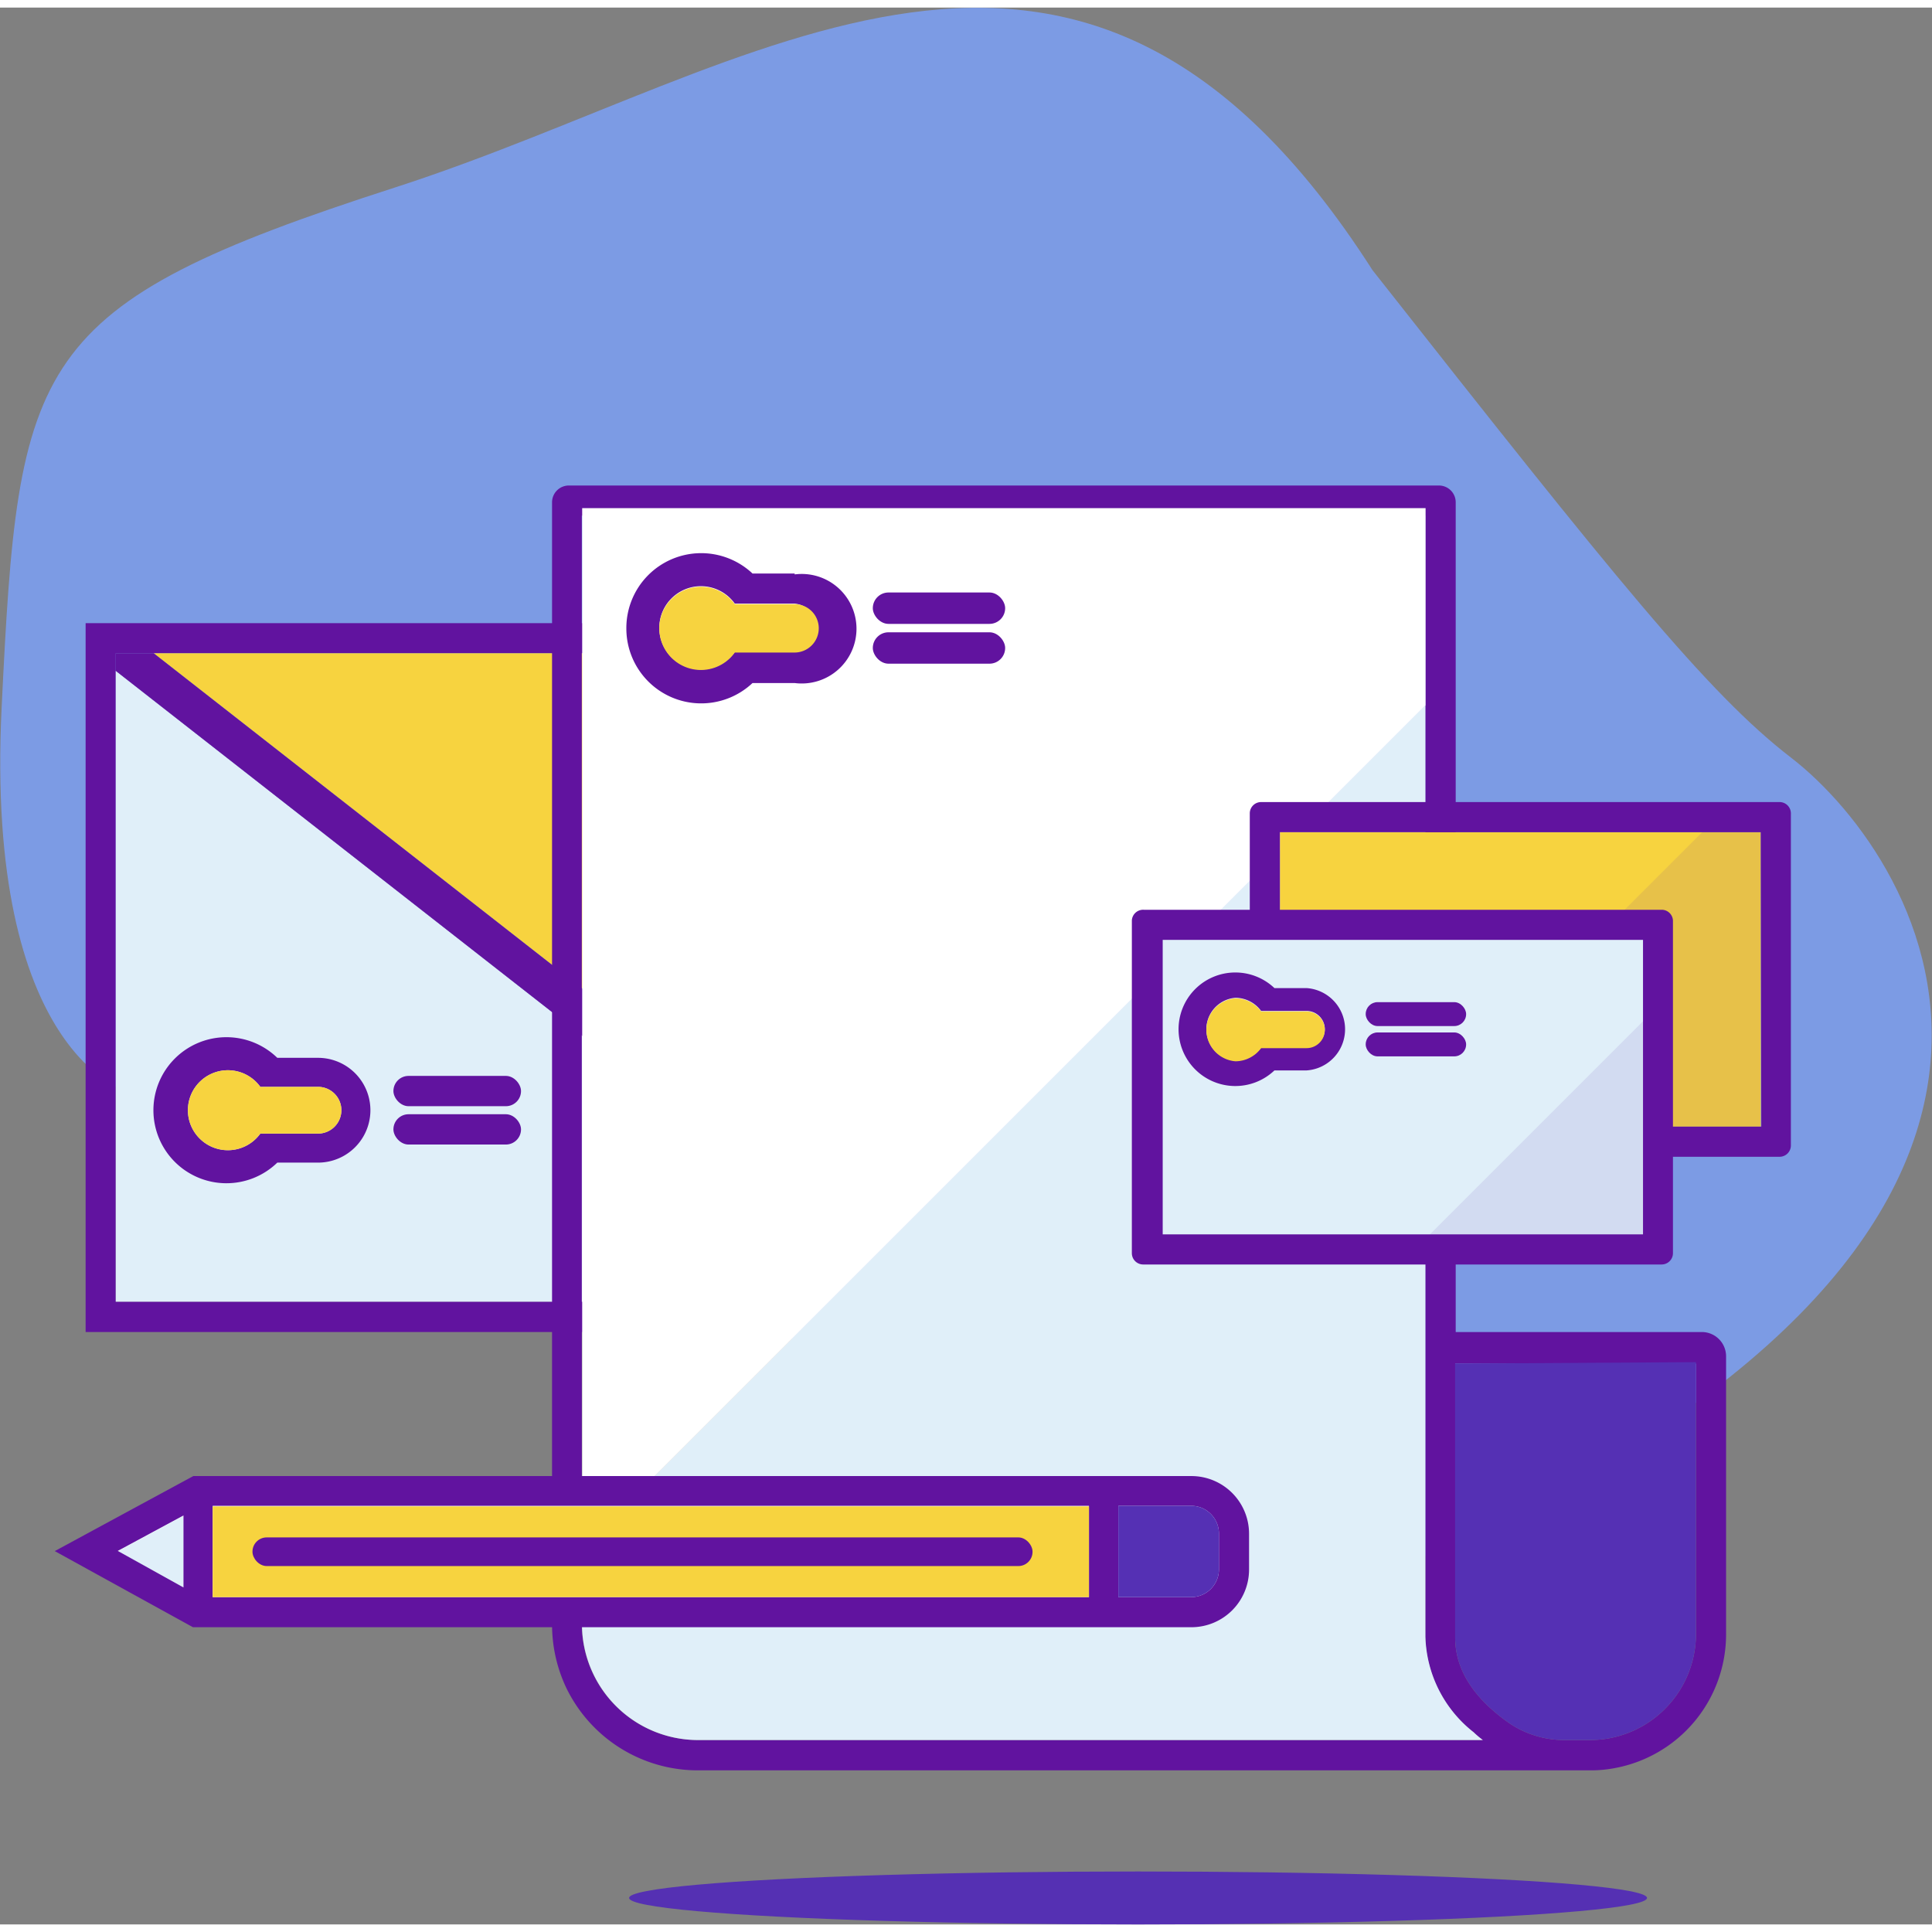 <svg xmlns="http://www.w3.org/2000/svg" viewBox="0 0 105.83 105" width="105"><rect x="0" y="0" width="105.83" height="105" fill="#808080" stroke="none"/><defs><style>.a{fill:#7c9be4;}.b{fill:#61139f;}.c{fill:#e0eff9;}.d{fill:#f7d33f;}.e{fill:#cedbf5;}.f{fill:#5530b4;}.g{fill:#5530b3;}.h{fill:#fff;}.i{fill:none;stroke:#fff;stroke-miterlimit:10;stroke-width:0.5px;}.j{fill:#5725a4;opacity:0.1;}</style></defs><title>icon-assets</title><path class="a" d="M7,59.38s-7.84-2-6.91-21.05,1.46-22,21.53-28.47S59.1-10.75,75.18,14.38C88.47,31.26,93.54,37.57,98.1,41.08c7.26,5.6,20,26.12-21.24,44.29Z"/><path class="b" d="M4.69,33.72V72.55H43.51V33.72ZM41.86,70.89H6.34V35.37H41.86Z"/><polygon class="b" points="41.86 64.11 41.86 70.89 6.34 70.89 6.34 36.33 41.86 64.11"/><polygon class="c" points="41.86 64.11 41.86 70.89 6.34 70.89 6.34 36.33 41.86 64.11"/><polygon class="d" points="41.86 35.37 41.86 61.53 8.42 35.37 41.86 35.37"/><polygon class="b" points="41.86 61.53 41.86 64.11 6.34 36.33 6.34 35.37 8.42 35.37 41.86 61.53"/><rect class="b" x="21.55" y="58.52" width="6.99" height="1.66" rx="0.83" ry="0.83"/><rect class="b" x="21.55" y="60.62" width="6.99" height="1.66" rx="0.83" ry="0.83"/><path class="b" d="M17.42,57.53H15.19a4,4,0,1,0,0,5.74h2.23a2.87,2.87,0,0,0,0-5.74Zm0,4.15H14.26a2.19,2.19,0,1,1,0-2.56h3.16a1.28,1.28,0,0,1,0,2.56Z"/><path class="d" d="M18.7,60.4a1.28,1.28,0,0,1-1.28,1.28H14.26a2.19,2.19,0,1,1,0-2.56h3.16A1.28,1.28,0,0,1,18.7,60.4Z"/><path class="e" d="M81.23,94.49h-.5a6.89,6.89,0,0,1-2.64-5.25v-.41A7.14,7.14,0,0,0,81.23,94.49Z"/><path class="b" d="M93.22,72.55H79.74V27.1a.92.92,0,0,0-.92-.92H31.16a.92.92,0,0,0-.92.92V88.55A8.1,8.1,0,0,0,31,92a8,8,0,0,0,7.23,4.56H87.09a6.88,6.88,0,0,0,1.29-.11,7.45,7.45,0,0,0,6.17-7.34V73.87A1.33,1.33,0,0,0,93.22,72.55Zm-55,22.35a6.36,6.36,0,0,1-6.35-6.35V27.83h46.2V89.24a6.89,6.89,0,0,0,2.64,5.25,5,5,0,0,0,.5.41ZM92.9,89.1a5.81,5.81,0,0,1-5.81,5.8H85.77A5.39,5.39,0,0,1,82.71,94c-1.64-1.14-3-2.68-3-4.72v-15H92.9Z"/><path class="f" d="M92.9,74.2V89.09a5.81,5.81,0,0,1-5.81,5.81H85.77A5.39,5.39,0,0,1,82.71,94c-1.64-1.14-3-2.68-3-4.72v-15Z"/><rect class="b" x="59.65" y="82.1" width="1.58" height="4.97"/><ellipse class="g" cx="62.34" cy="103.55" rx="27.88" ry="1.45"/><path class="c" d="M81.23,94.9h-43a6.36,6.36,0,0,1-6.35-6.35V84.42l46.2-46.2v51a6.89,6.89,0,0,0,2.64,5.25A5,5,0,0,0,81.23,94.9Z"/><polygon class="h" points="78.09 27.42 78.09 38.22 31.89 84.42 31.89 27.42 78.09 27.42"/><rect class="b" x="47.81" y="32.04" width="7.25" height="1.72" rx="0.86" ry="0.86"/><rect class="b" x="47.81" y="34.22" width="7.25" height="1.72" rx="0.86" ry="0.86"/><path class="b" d="M43.53,31H41.22a4.1,4.1,0,0,0-6.91,3,4.1,4.1,0,0,0,6.91,3h2.31a3,3,0,1,0,0-5.95Zm0,4.3H40.25a2.28,2.28,0,1,1,0-2.65h3.28a1.33,1.33,0,0,1,0,2.65Z"/><path class="d" d="M44.85,34a1.33,1.33,0,0,1-1.32,1.33H40.25a2.28,2.28,0,1,1,0-2.65h3.28A1.32,1.32,0,0,1,44.85,34Z"/><polygon class="i" points="10.05 82.62 10.05 86.54 6.45 84.56 10.05 82.62"/><polygon class="i" points="10.05 82.62 10.05 86.54 6.45 84.56 10.05 82.62"/><polygon class="c" points="10.05 82.62 10.05 86.54 6.45 84.56 10.05 82.62"/><rect class="i" x="11.65" y="82.1" width="48" height="4.97"/><path class="b" d="M65.26,80.44H10.59L3,84.55l7.57,4.17H65.26a3.16,3.16,0,0,0,3.16-3.17V83.61A3.16,3.16,0,0,0,65.26,80.44Zm-55.21,6.1-3.6-2,3.6-1.94Zm1.6.53v-5h48v5Zm55.12-1.52a1.52,1.52,0,0,1-1.51,1.52h-4v-5h4a1.52,1.52,0,0,1,1.51,1.51Z"/><rect class="d" x="11.65" y="82.1" width="48" height="4.97"/><rect class="b" x="13.83" y="83.8" width="42.73" height="1.57" rx="0.78" ry="0.78"/><path class="f" d="M66.77,83.61v1.94a1.52,1.52,0,0,1-1.51,1.52h-4v-5h4A1.52,1.52,0,0,1,66.77,83.61Z"/><rect class="d" x="70.11" y="45.17" width="26.34" height="16.13"/><polygon class="j" points="96.45 45.17 96.45 61.3 77.11 61.3 93.24 45.17 96.45 45.17"/><path class="b" d="M97.48,43.52H69.08a.62.62,0,0,0-.62.62V62.33a.62.62,0,0,0,.62.62h28.4a.62.62,0,0,0,.62-.62V44.14A.62.62,0,0,0,97.48,43.52Zm-1,17.78H70.11V45.17H96.45Z"/><rect class="c" x="63.24" y="50.77" width="27.24" height="16.73"/><rect class="b" x="74.81" y="54.48" width="5.5" height="1.31" rx="0.65" ry="0.65"/><rect class="b" x="74.81" y="56.14" width="5.5" height="1.31" rx="0.65" ry="0.65"/><path class="b" d="M71.57,53.71H69.81a3.11,3.11,0,1,0,0,4.51h1.76a2.26,2.26,0,0,0,0-4.51Zm0,3.26H69.08a1.76,1.76,0,0,1-1.4.72,1.73,1.73,0,0,1,0-3.45,1.76,1.76,0,0,1,1.4.72h2.49a1,1,0,0,1,0,2Z"/><path class="d" d="M72.57,56a1,1,0,0,1-1,1H69.08a1.76,1.76,0,0,1-1.4.72,1.73,1.73,0,0,1,0-3.45,1.76,1.76,0,0,1,1.4.72h2.49A1,1,0,0,1,72.57,56Z"/><polygon class="j" points="90.55 54.98 90.55 67.72 77.81 67.72 90.55 54.98"/><path class="b" d="M91.06,49.42H62.66A.62.62,0,0,0,62,50V68.23a.62.62,0,0,0,.62.62h28.4a.62.62,0,0,0,.62-.62V50A.62.62,0,0,0,91.06,49.42ZM90,67.2H63.69V51.07H90Z"/></svg>